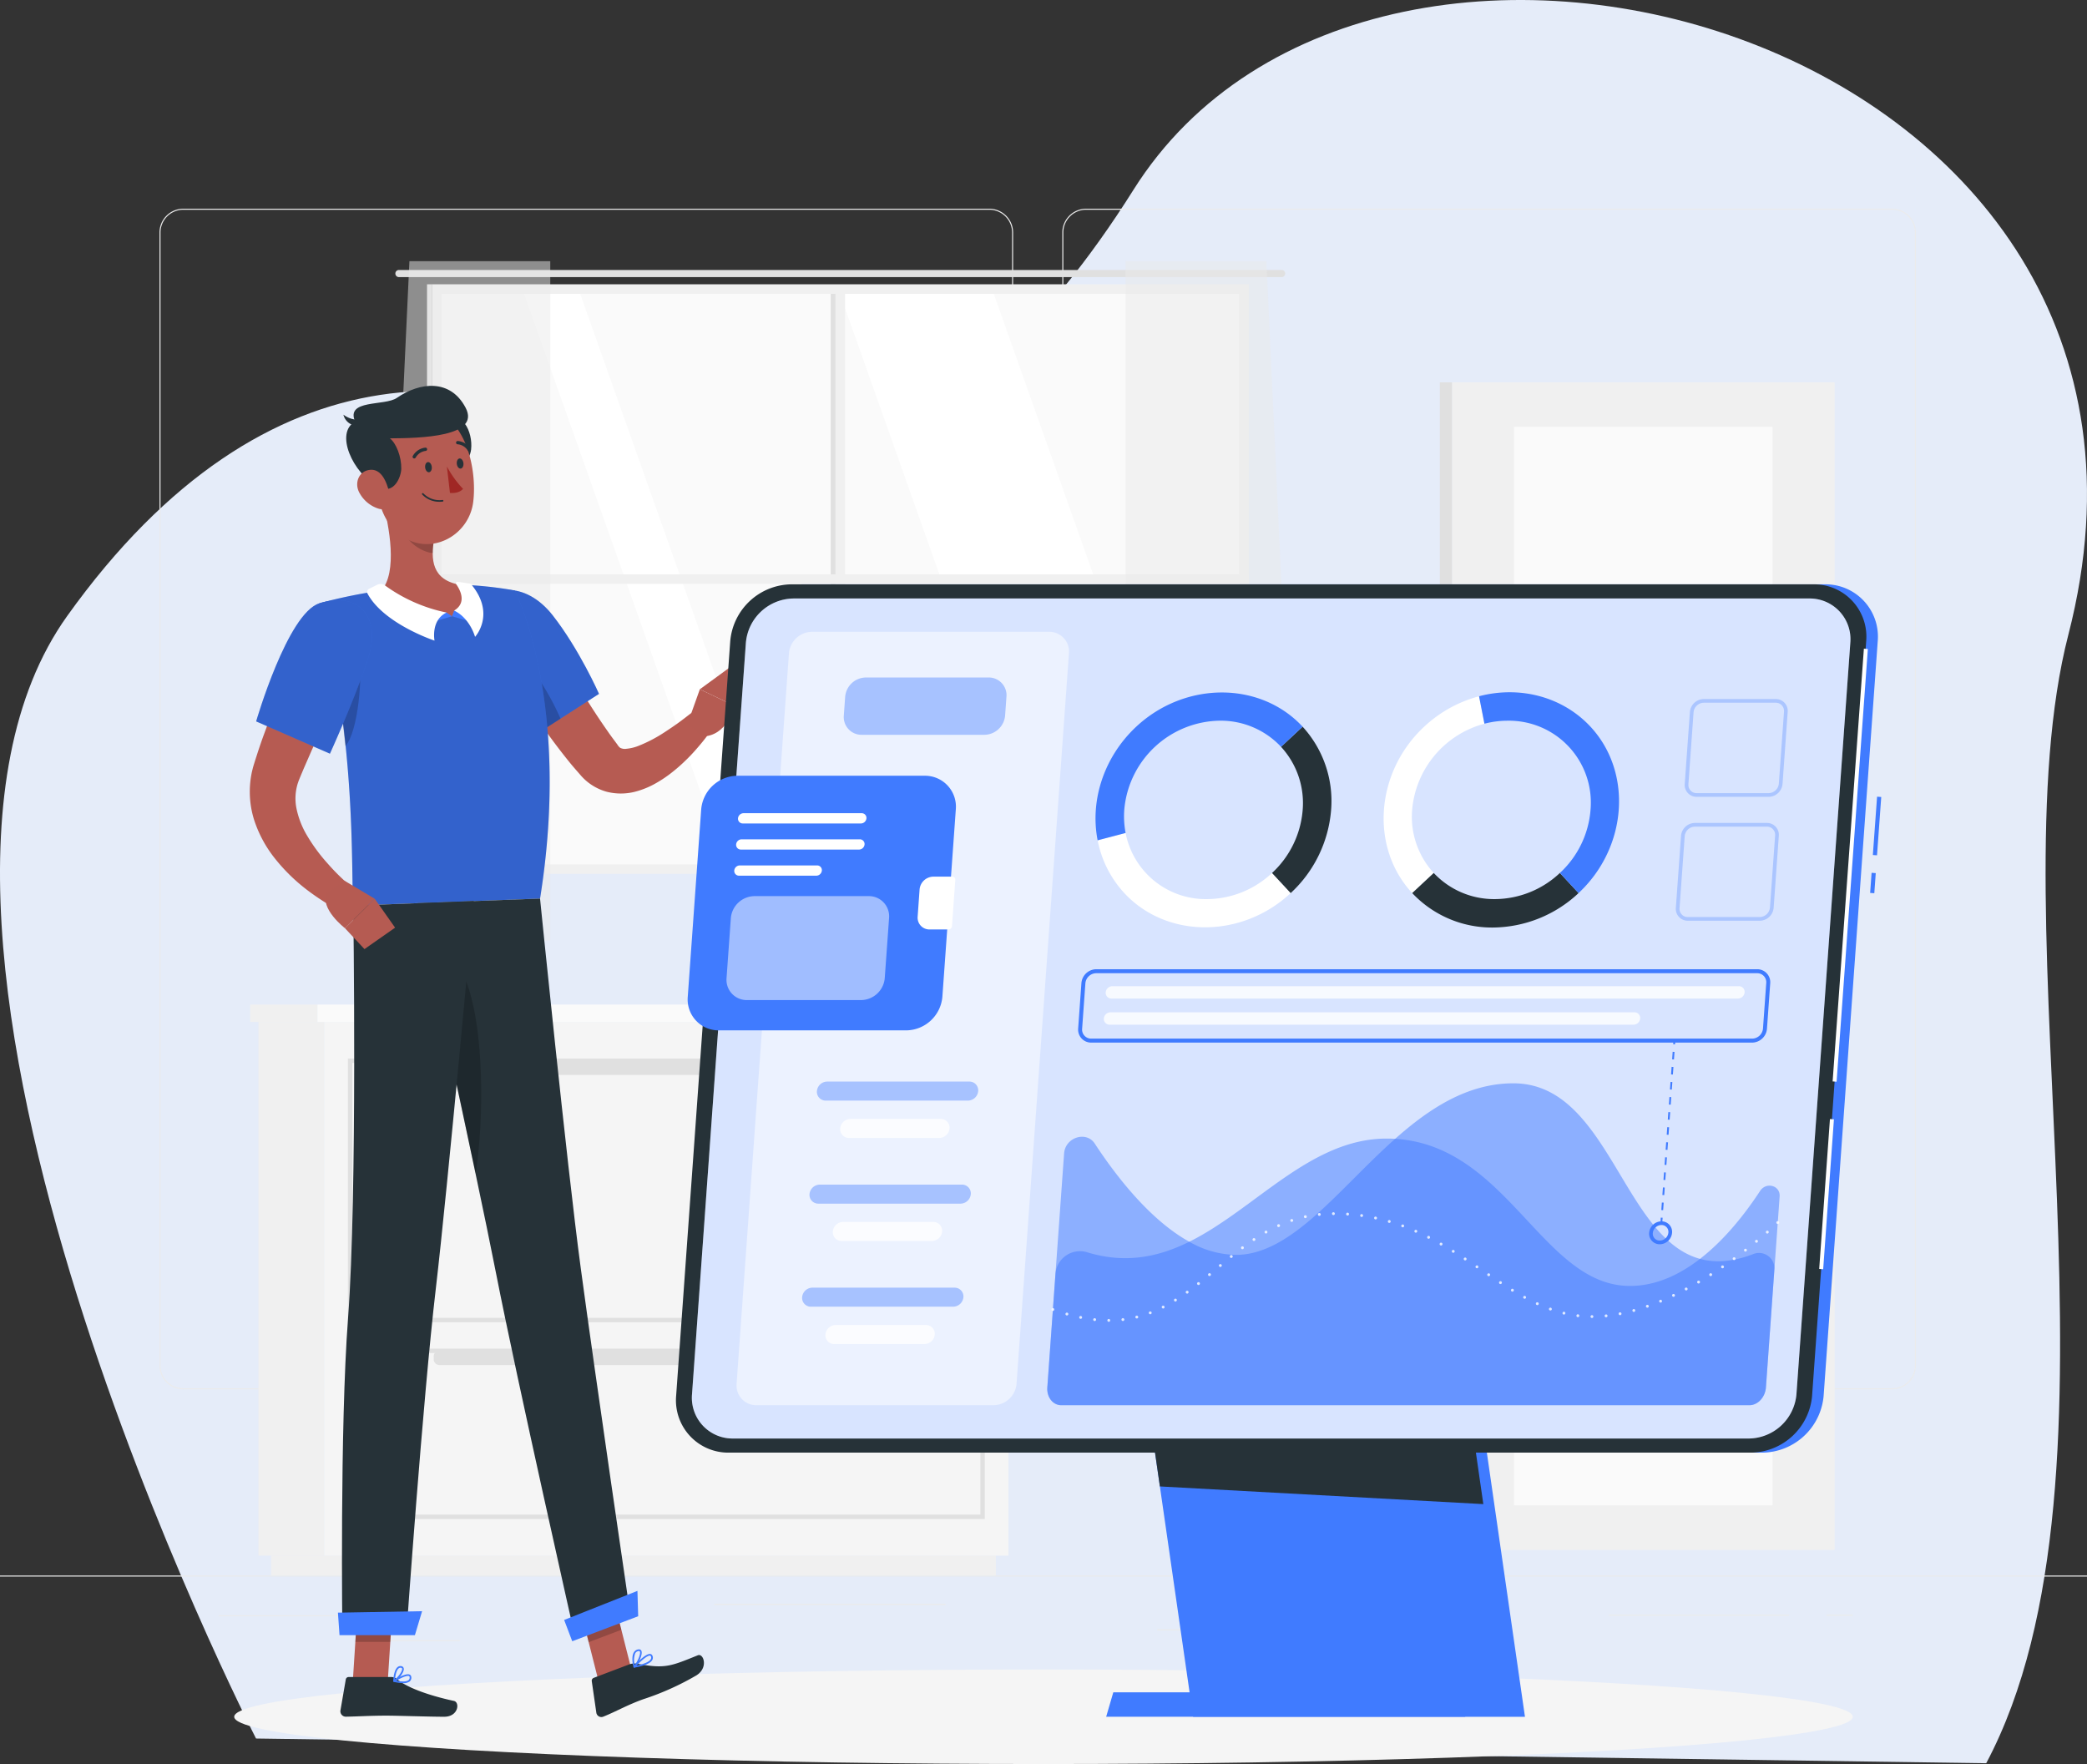 <?xml version="1.0" encoding="utf-8"?>
<svg xmlns="http://www.w3.org/2000/svg" width="540" height="456.417" viewBox="0 0 540 456.417">
  <rect x="0" y="0" width="540" height="456.417" fill="#333333" stroke="none"/>
  <g id="employee-self-service-ess-system" transform="translate(-954 -2291)">
    <path id="Path_19093" data-name="Path 19093" d="M1090.312,1075.274s-107.2-208.826-48.867-290.431c51.755-72.405,112.1-67.456,156.366-38.073,18.855,12.515,73.218,1.542,119.488-72.133,63.1-100.473,281.823-39.536,241.943,115.044-19.3,74.805,18.506,217.213-21.256,291.988Z" transform="translate(-70.065 1665.543)" fill="#e5ecf9"/>
    <g id="Group_17014" data-name="Group 17014" transform="translate(954 2290.047)">
      <g id="Group_16985" data-name="Group 16985" transform="translate(0 54.953)">
        <rect id="Rectangle_4682" data-name="Rectangle 4682" width="540" height="0.27" transform="translate(0 353.641)" fill="#ebebeb"/>
        <rect id="Rectangle_4683" data-name="Rectangle 4683" width="35.772" height="0.27" transform="translate(56.656 363.926)" fill="#ebebeb"/>
        <rect id="Rectangle_4684" data-name="Rectangle 4684" width="59.849" height="0.27" transform="translate(184.831 360.996)" fill="#ebebeb"/>
        <rect id="Rectangle_4685" data-name="Rectangle 4685" width="20.728" height="0.27" transform="translate(98.28 370.341)" fill="#ebebeb"/>
        <rect id="Rectangle_4686" data-name="Rectangle 4686" width="46.649" height="0.27" transform="translate(416.296 363.791)" fill="#ebebeb"/>
        <rect id="Rectangle_4687" data-name="Rectangle 4687" width="6.84" height="0.27" transform="translate(472.561 363.791)" fill="#ebebeb"/>
        <rect id="Rectangle_4688" data-name="Rectangle 4688" width="50.585" height="0.27" transform="translate(299.39 367.581)" fill="#ebebeb"/>
        <path id="Path_18997" data-name="Path 18997" d="M252.919,360.428H44.372a6.172,6.172,0,0,1-6.165-6.165V61.117a6.171,6.171,0,0,1,6.165-6.164H252.919a6.171,6.171,0,0,1,6.164,6.164V354.263A6.172,6.172,0,0,1,252.919,360.428ZM44.372,55.223a5.9,5.9,0,0,0-5.895,5.894V354.263a5.9,5.9,0,0,0,5.895,5.895H252.919a5.9,5.9,0,0,0,5.894-5.895V61.117a5.9,5.9,0,0,0-5.894-5.894Z" transform="translate(3.057 -54.953)" fill="#ebebeb"/>
        <path id="Path_18998" data-name="Path 18998" d="M469.214,360.428H260.669a6.171,6.171,0,0,1-6.164-6.165V61.117a6.17,6.17,0,0,1,6.164-6.164H469.214a6.171,6.171,0,0,1,6.166,6.164V354.263A6.172,6.172,0,0,1,469.214,360.428ZM260.669,55.223a5.9,5.9,0,0,0-5.894,5.894V354.263a5.9,5.9,0,0,0,5.894,5.895H469.214a5.9,5.9,0,0,0,5.9-5.895V61.117a5.9,5.9,0,0,0-5.9-5.894Z" transform="translate(20.36 -54.953)" fill="#ebebeb"/>
      </g>
      <g id="Group_16994" data-name="Group 16994" transform="translate(64.737 68.537)">
        <g id="Group_16989" data-name="Group 16989" transform="translate(33.014)">
          <g id="Group_16987" data-name="Group 16987" transform="translate(4.547 2.265)">
            <rect id="Rectangle_4689" data-name="Rectangle 4689" width="208.502" height="149.679" transform="translate(10.868 5.147)" fill="#fafafa"/>
            <path id="Path_18999" data-name="Path 18999" d="M293.731,224.073,240.7,74.394H200.9l53.033,149.679Z" transform="translate(-86.226 -69.247)" fill="#fff"/>
            <path id="Path_19000" data-name="Path 19000" d="M192.767,224.073,139.734,74.394H125.217L178.25,224.073Z" transform="translate(-92.28 -69.247)" fill="#fff"/>
            <g id="Group_16986" data-name="Group 16986">
              <path id="Path_19001" data-name="Path 19001" d="M95.647,69.628H324.032a.929.929,0,0,1,.927.927h0a.929.929,0,0,1-.927.927H95.647a.929.929,0,0,1-.927-.927h0A.929.929,0,0,1,95.647,69.628Z" transform="translate(-94.72 -69.628)" fill="#e0e0e0"/>
              <rect id="Rectangle_4690" data-name="Rectangle 4690" width="2.471" height="150.323" transform="translate(113.884 4.825)" fill="#f0f0f0"/>
              <rect id="Rectangle_4691" data-name="Rectangle 4691" width="1.235" height="150.323" transform="translate(112.649 4.825)" fill="#e0e0e0"/>
              <rect id="Rectangle_4692" data-name="Rectangle 4692" width="2.471" height="211.384" transform="translate(9.427 81.222) rotate(-90)" fill="#f0f0f0"/>
              <path id="Path_19002" data-name="Path 19002" d="M103.449,223.15h0V73.059H314.833V223.15h0v2.471H103.449Zm208.913,0V75.53H105.919V223.15Z" transform="translate(-94.022 -69.354)" fill="#f0f0f0"/>
              <rect id="Rectangle_4693" data-name="Rectangle 4693" width="1.235" height="152.562" transform="translate(8.192 3.706)" fill="#e0e0e0"/>
            </g>
          </g>
          <g id="Group_16988" data-name="Group 16988">
            <path id="Path_19003" data-name="Path 19003" d="M135.136,67.531V243.309H90.51L98.694,67.531Z" transform="translate(-90.51 -67.531)" fill="#ebebeb" opacity="0.5"/>
            <path id="Path_19004" data-name="Path 19004" d="M269.651,67.531V243.309h44.626L306.092,67.531Z" transform="translate(-76.178 -67.531)" fill="#ebebeb" opacity="0.5"/>
          </g>
        </g>
        <g id="Group_16992" data-name="Group 16992" transform="translate(0 192.334)">
          <g id="Group_16991" data-name="Group 16991">
            <g id="Group_16990" data-name="Group 16990">
              <rect id="Rectangle_4694" data-name="Rectangle 4694" width="17.02" height="138.056" transform="translate(2.142 4.505)" fill="#f0f0f0"/>
              <rect id="Rectangle_4695" data-name="Rectangle 4695" width="187.517" height="5.162" transform="translate(5.409 142.561)" fill="#f0f0f0"/>
              <rect id="Rectangle_4696" data-name="Rectangle 4696" width="177.033" height="138.056" transform="translate(196.194 142.561) rotate(180)" fill="#f5f5f5"/>
              <rect id="Rectangle_4697" data-name="Rectangle 4697" width="17.396" height="4.505" fill="#f0f0f0"/>
              <rect id="Rectangle_4698" data-name="Rectangle 4698" width="180.94" height="4.505" transform="translate(198.335 4.505) rotate(180)" fill="#fafafa"/>
              <path id="Path_19005" data-name="Path 19005" d="M248.142,326.781H83.35V258.545H248.142ZM84.493,325.637H247V259.689H84.493Z" transform="translate(-58.069 -244.584)" fill="#e0e0e0"/>
              <path id="Path_19006" data-name="Path 19006" d="M248.142,372.127H83.35V328.052H248.142ZM84.493,370.984H247v-41.79H84.493Z" transform="translate(-58.069 -239.023)" fill="#e0e0e0"/>
              <rect id="Rectangle_4699" data-name="Rectangle 4699" width="120.388" height="3.664" rx="1.398" transform="translate(47.484 14.532)" fill="#e0e0e0"/>
              <rect id="Rectangle_4700" data-name="Rectangle 4700" width="120.388" height="3.664" rx="1.398" transform="translate(47.484 89.6)" fill="#e0e0e0"/>
            </g>
          </g>
        </g>
        <g id="Group_16993" data-name="Group 16993" transform="translate(307.809 31.339)">
          <rect id="Rectangle_4701" data-name="Rectangle 4701" width="99.012" height="302.094" transform="translate(102.154 302.094) rotate(180)" fill="#f0f0f0"/>
          <rect id="Rectangle_4702" data-name="Rectangle 4702" width="3.142" height="302.094" transform="translate(0 0)" fill="#e0e0e0"/>
          <rect id="Rectangle_4703" data-name="Rectangle 4703" width="66.884" height="279.047" transform="translate(86.09 290.57) rotate(180)" fill="#fafafa"/>
        </g>
      </g>
      <ellipse id="_Path_" data-name="&lt;Path&gt;" cx="209.4" cy="12.229" rx="209.4" ry="12.229" transform="translate(60.6 432.912)" fill="#f5f5f5"/>
      <g id="Group_17001" data-name="Group 17001" transform="translate(64.633 100.787)">
        <path id="Path_19007" data-name="Path 19007" d="M143.739,409.284l8.456-3.207-5.177-20.436-8.456,3.207Z" transform="translate(-53.548 -74.332)" fill="#b55b52"/>
        <path id="Path_19008" data-name="Path 19008" d="M84.527,409.236h9.044l1.355-20.943H85.882Z" transform="translate(-57.87 -74.12)" fill="#b55b52"/>
        <path id="Path_19009" data-name="Path 19009" d="M94.715,406.715H83.688a.742.742,0,0,0-.739.618l-1.388,8.038a1.407,1.407,0,0,0,1.4,1.609c3.545-.062,6.124-.269,10.592-.269,2.749,0,11.053.285,14.849.285,3.712,0,4.105-3.753,2.534-4.093-7.044-1.525-12.4-3.627-14.73-5.632A2.3,2.3,0,0,0,94.715,406.715Z" transform="translate(-58.109 -72.647)" fill="#263238"/>
        <path id="Path_19010" data-name="Path 19010" d="M151.509,403.855l-9.235,3.5a.79.79,0,0,0-.5.851l1.18,8.15a1.317,1.317,0,0,0,1.787,1.043c3.309-1.321,6.118-2.995,10.333-4.508a70.323,70.323,0,0,0,13.808-6.2c3.131-1.995,1.812-5.77.336-5.178-6.721,2.7-8.369,3.585-15.422,2.228A4.192,4.192,0,0,0,151.509,403.855Z" transform="translate(-53.292 -73.068)" fill="#263238"/>
        <path id="Path_19011" data-name="Path 19011" d="M129.592,152.492c2.846,5.03,5.845,10.212,8.866,15.228,3.021,5.038,6.126,10.017,9.417,14.686.8,1.183,1.683,2.312,2.478,3.407a2.989,2.989,0,0,0,.7.814,2.613,2.613,0,0,0,1.641.257,11.348,11.348,0,0,0,3.021-.718,37.334,37.334,0,0,0,6.975-3.653c1.164-.766,2.347-1.555,3.5-2.393,1.14-.828,2.323-1.756,3.377-2.568l5.072,4.515a47.8,47.8,0,0,1-2.968,3.858c-1.031,1.228-2.1,2.436-3.271,3.576a42.493,42.493,0,0,1-3.713,3.317,31.575,31.575,0,0,1-4.353,2.961,21.84,21.84,0,0,1-5.49,2.235,14.751,14.751,0,0,1-7.3-.022,13.714,13.714,0,0,1-6.656-4.2c-1.084-1.257-2.144-2.43-3.132-3.671a170.71,170.71,0,0,1-10.906-15.173c-3.339-5.211-6.425-10.427-9.345-15.971Z" transform="translate(-55.232 -92.984)" fill="#b65b52"/>
        <g id="Group_16995" data-name="Group 16995" transform="translate(58.082 52.833)">
          <path id="Path_19012" data-name="Path 19012" d="M113.862,153.4c-2.439,8.3,14.728,30.912,14.728,30.912L145.9,173.176s-5.088-11.54-11.994-20.339C126.813,143.8,116.538,144.3,113.862,153.4Z" transform="translate(-113.624 -146.312)" fill="#407bff"/>
          <path id="Path_19013" data-name="Path 19013" d="M113.862,153.4c-2.439,8.3,14.728,30.912,14.728,30.912L145.9,173.176s-5.088-11.54-11.994-20.339C126.813,143.8,116.538,144.3,113.862,153.4Z" transform="translate(-113.624 -146.312)" opacity="0.2"/>
        </g>
        <path id="Path_19014" data-name="Path 19014" d="M124.121,161.907c3.561,1.522,8.8,10.1,11.527,16.451l-7.346,4.721a138.332,138.332,0,0,1-11.042-17.306C119.581,163.225,122.24,161.108,124.121,161.907Z" transform="translate(-55.252 -92.245)" opacity="0.2"/>
        <path id="Path_19015" data-name="Path 19015" d="M164.73,178.964l3.172-8.881,9,4.3s-1.868,7.921-8.455,7.908Z" transform="translate(-51.454 -91.577)" fill="#b55b52"/>
        <path id="Path_19016" data-name="Path 19016" d="M175.677,164.667l3.808,4.21-2.817,5.936-9-4.3Z" transform="translate(-51.219 -92.01)" fill="#b55b52"/>
        <path id="Path_19017" data-name="Path 19017" d="M147.018,385.647l2.67,10.533-8.46,3.209-2.67-10.533Z" transform="translate(-53.548 -74.332)" opacity="0.2"/>
        <path id="Path_19018" data-name="Path 19018" d="M85.831,388.3h9.048l-.7,10.8H85.128Z" transform="translate(-57.822 -74.12)" opacity="0.2"/>
        <g id="Group_16996" data-name="Group 16996" transform="translate(18.006 51.477)">
          <path id="Path_19019" data-name="Path 19019" d="M76.517,149.834c9.742,34.354,8.146,70.8,8.756,78.21,7.088-.254,33.786-1.26,48.34-1.811,8.211-51.208-6.535-79.71-6.535-79.71s-3.1-.6-7.319-1.035c-1.324-.136-2.751-.255-4.236-.333-.821-.05-1.655-.076-2.5-.093a179.117,179.117,0,0,0-20.509,1.528c-1.286.16-2.6.353-3.86.559-1.175.2-2.327.414-3.413.632C80.316,148.763,76.517,149.834,76.517,149.834Z" transform="translate(-76.517 -145.056)" fill="#407bff"/>
          <path id="Path_19020" data-name="Path 19020" d="M76.517,149.834c9.742,34.354,8.146,70.8,8.756,78.21,7.088-.254,33.786-1.26,48.34-1.811,8.211-51.208-6.535-79.71-6.535-79.71s-3.1-.6-7.319-1.035c-1.324-.136-2.751-.255-4.236-.333-.821-.05-1.655-.076-2.5-.093a179.117,179.117,0,0,0-20.509,1.528c-1.286.16-2.6.353-3.86.559-1.175.2-2.327.414-3.413.632C80.316,148.763,76.517,149.834,76.517,149.834Z" transform="translate(-76.517 -145.056)" opacity="0.2"/>
        </g>
        <path id="Path_19021" data-name="Path 19021" d="M86.456,163.126c.868,3.323-.123,18.488-3.594,22.23-.473-4.857-1.1-9.926-1.938-15.109Z" transform="translate(-58.159 -92.134)" opacity="0.2"/>
        <path id="Path_19022" data-name="Path 19022" d="M91.644,124.956c1.784,6.5,3.975,18.494-.313,23.241,3.851,3.3,8.845,7.068,16.7,6.76s6.085-5.6,3.8-8.285c-7.489-1.21-7.7-6.683-6.805-11.9Z" transform="translate(-57.326 -95.187)" fill="#b55b52"/>
        <g id="Group_16997" data-name="Group 16997" transform="translate(30.359 50.689)">
          <path id="Path_19023" data-name="Path 19023" d="M107.26,151.7l1.426.965-5.206,1.516,1.341-2.41Z" transform="translate(-86.714 -143.737)" fill="#407bff"/>
          <path id="Path_19024" data-name="Path 19024" d="M108.839,151.229,108.3,152.7l5.227,1.516-.353-2.8Z" transform="translate(-86.328 -143.774)" fill="#407bff"/>
          <path id="Path_19025" data-name="Path 19025" d="M88.476,146.105l2.057-1.032a1.977,1.977,0,0,1,2.067.175,41.056,41.056,0,0,0,15.9,7c-4.131,1.972-3.108,7.262-3.108,7.262s-13.123-4.328-17.336-12.163A.918.918,0,0,1,88.476,146.105Z" transform="translate(-87.956 -144.284)" fill="#fff"/>
          <path id="Path_19026" data-name="Path 19026" d="M112.733,144.786l-3.016-.455a.4.4,0,0,0-.386.628c1.055,1.494,2.8,4.8-.532,6.822,4.132,1.972,5.416,6.8,5.416,6.8s5.378-5.8-.892-13.459A.956.956,0,0,0,112.733,144.786Z" transform="translate(-86.288 -144.327)" fill="#fff"/>
        </g>
        <path id="Path_19027" data-name="Path 19027" d="M96.684,128.663l7.924,5.8a21.115,21.115,0,0,0-.362,3.687c-2.84-.2-6.931-3-7.449-5.916A9.916,9.916,0,0,1,96.684,128.663Z" transform="translate(-56.907 -94.891)" opacity="0.2"/>
        <path id="Path_19028" data-name="Path 19028" d="M113.441,113.227c-.362,3.137-3.374,5.844-5.323,6.52l-2.428-13.672C111.145,102.23,113.95,108.816,113.441,113.227Z" transform="translate(-56.177 -96.79)" fill="#263238"/>
        <path id="Path_19029" data-name="Path 19029" d="M89.106,117.178c1.572,8.837,2.043,14.089,7.064,18.139,7.554,6.092,18.069.751,19.169-8.378.99-8.217-1.747-21.287-10.867-23.825A12.241,12.241,0,0,0,89.106,117.178Z" transform="translate(-57.52 -96.973)" fill="#b55b52"/>
        <path id="Path_19030" data-name="Path 19030" d="M91.262,123.556c4.092,2.175,5.9-2.714,5.93-4.695.056-3.157-1.311-6.619-2.941-7.886,7.9-.048,23.534-.391,19.591-7.919S102,96.391,96.05,100.506c-3.146,2.175-13.32.282-10.8,6.151C79.948,109.473,84.549,119.989,91.262,123.556Z" transform="translate(-57.997 -97.392)" fill="#263238"/>
        <path id="Path_19031" data-name="Path 19031" d="M86.174,105.618a6.457,6.457,0,0,1-3.9-1.327,3.7,3.7,0,0,0,3.452,2.861Z" transform="translate(-58.051 -96.84)" fill="#263238"/>
        <path id="Path_19032" data-name="Path 19032" d="M86.049,123.258a8.538,8.538,0,0,0,4.93,4.261c2.847.92,3.5-1.69,2.809-4.439-.622-2.474-1.963-5.843-4.869-5.566C86.057,117.785,84.828,120.774,86.049,123.258Z" transform="translate(-57.786 -95.784)" fill="#b55b52"/>
        <path id="Path_19033" data-name="Path 19033" d="M142.268,315.832c-3.676-27.356-10.531-95.608-10.531-95.608l-31.778,1.191s14.988,68.207,20.413,95.862,20.511,94.406,20.511,94.406l14.321-5.424S146.093,344.276,142.268,315.832Z" transform="translate(-56.636 -87.566)" fill="#263238"/>
        <path id="Path_19034" data-name="Path 19034" d="M111.468,238.354a16.728,16.728,0,0,0-7.064,3.616c3,13.792,6.918,31.943,10.287,47.942C116.989,276.054,117.057,249.9,111.468,238.354Z" transform="translate(-56.28 -86.115)" opacity="0.2"/>
        <path id="Path_19035" data-name="Path 19035" d="M116.033,220.819s-6.742,74.042-9.831,100.359C102.821,350,98.6,410.4,98.6,410.4H82.033s-.687-53.422,1.467-81.634c2.453-32.135,1.344-106.775,1.344-106.775Z" transform="translate(-58.078 -87.518)" fill="#263238"/>
        <path id="Path_19036" data-name="Path 19036" d="M100.876,397.149H81.371l-.41-5.827,21.777-.379Z" transform="translate(-58.156 -73.908)" fill="#407bff"/>
        <path id="Path_19037" data-name="Path 19037" d="M154.313,392.642l-17.063,6.472-2.091-5.513,18.963-7.524Z" transform="translate(-53.82 -74.298)" fill="#407bff"/>
        <path id="Path_19038" data-name="Path 19038" d="M101.857,117.069c.083.725.535,1.268,1.009,1.214s.789-.687.706-1.412-.535-1.268-1.009-1.213S101.773,116.344,101.857,117.069Z" transform="translate(-56.485 -95.931)" fill="#263238"/>
        <path id="Path_19039" data-name="Path 19039" d="M109.441,116.195c.083.725.535,1.268,1.009,1.214s.791-.687.706-1.412-.535-1.268-1.009-1.213S109.358,115.47,109.441,116.195Z" transform="translate(-55.878 -96.001)" fill="#263238"/>
        <path id="Path_19040" data-name="Path 19040" d="M107.067,116.7a26.109,26.109,0,0,0,4.176,5.8c-1.145,1.345-3.387,1.049-3.387,1.049Z" transform="translate(-56.067 -95.848)" fill="#a02724"/>
        <path id="Path_19041" data-name="Path 19041" d="M105.5,125.33a6.012,6.012,0,0,1-4.368-1.9.215.215,0,0,1,.33-.274,5.788,5.788,0,0,0,4.939,1.705.214.214,0,1,1,.049.426A6.881,6.881,0,0,1,105.5,125.33Z" transform="translate(-56.546 -95.338)" fill="#263238"/>
        <path id="Path_19042" data-name="Path 19042" d="M99.266,114.992a.425.425,0,0,1-.21-.059.429.429,0,0,1-.151-.586,4.249,4.249,0,0,1,3.263-2.156.428.428,0,0,1,.04.855h0a3.4,3.4,0,0,0-2.564,1.736A.429.429,0,0,1,99.266,114.992Z" transform="translate(-56.725 -96.209)" fill="#263238"/>
        <path id="Path_19043" data-name="Path 19043" d="M112.659,113.305a.427.427,0,0,1-.353-.2,3.4,3.4,0,0,0-2.622-1.648.428.428,0,0,1,.011-.856,4.258,4.258,0,0,1,3.334,2.043.428.428,0,0,1-.369.659Z" transform="translate(-55.892 -96.335)" fill="#263238"/>
        <g id="Group_16998" data-name="Group 16998" transform="translate(37.117 326.912)">
          <path id="Path_19044" data-name="Path 19044" d="M96.77,408.348a10.893,10.893,0,0,1-2.382-.324.231.231,0,0,1-.171-.174.2.2,0,0,1,.087-.216c.32-.206,3.148-2,4.173-1.485a.726.726,0,0,1,.4.606,1.234,1.234,0,0,1-.387,1.132A2.637,2.637,0,0,1,96.77,408.348Zm-1.777-.625c1.551.308,2.729.252,3.2-.163a.837.837,0,0,0,.252-.778.276.276,0,0,0-.148-.252C97.768,406.263,96.145,407.037,94.994,407.722Z" transform="translate(-94.213 -399.611)" fill="#407bff"/>
          <path id="Path_19045" data-name="Path 19045" d="M94.438,408.186a.227.227,0,0,1-.225-.231c0-.11.09-2.719,1.1-3.578a1.125,1.125,0,0,1,.9-.275h0a.744.744,0,0,1,.71.562c.241,1.008-1.47,2.989-2.38,3.5A.209.209,0,0,1,94.438,408.186Zm1.644-3.665a.723.723,0,0,0-.483.188c-.646.55-.86,2.071-.928,2.833.9-.706,1.974-2.2,1.832-2.8-.013-.054-.044-.181-.324-.216h0A.736.736,0,0,0,96.081,404.521Z" transform="translate(-94.213 -399.769)" fill="#407bff"/>
          <path id="Path_19046" data-name="Path 19046" d="M151.983,404.729a.215.215,0,0,1-.165-.358c.309-.343,3.054-3.357,4.3-3.173a.68.68,0,0,1,.534.407h0a1.2,1.2,0,0,1-.006,1.117c-.616,1.173-3.165,1.759-4.631,2Zm3.986-3.112c-.721.021-2.3,1.422-3.4,2.57,1.985-.4,3.346-1.007,3.691-1.665a.781.781,0,0,0,0-.735.255.255,0,0,0-.208-.165A.427.427,0,0,0,155.97,401.618Z" transform="translate(-89.609 -400.001)" fill="#407bff"/>
          <path id="Path_19047" data-name="Path 19047" d="M152,404.817a.194.194,0,0,1-.06-.007.215.215,0,0,1-.152-.151c-.027-.1-.663-2.464.078-3.755a1.568,1.568,0,0,1,.981-.765h0c.571-.152.837.066.958.276.517.9-.811,3.494-1.658,4.338A.216.216,0,0,1,152,404.817Zm1.176-4.3a.944.944,0,0,0-.22.036h0a1.137,1.137,0,0,0-.719.565,5.022,5.022,0,0,0-.127,3.03c.8-1.021,1.634-2.98,1.323-3.518C153.417,400.6,153.368,400.512,153.18,400.518Zm-.275-.171h0Z" transform="translate(-89.629 -400.089)" fill="#407bff"/>
        </g>
        <g id="Group_17000" data-name="Group 17000" transform="translate(0 55.463)">
          <path id="Path_19048" data-name="Path 19048" d="M87.794,161.781c-2.713,5.589-5.478,11.358-8.158,17.037-1.329,2.857-2.664,5.706-3.923,8.568l-1.875,4.289-.9,2.145-.224.537-.157.4c-.111.255-.183.514-.278.771a13.093,13.093,0,0,0-.354,6.57,22.577,22.577,0,0,0,2.848,7.184,44.6,44.6,0,0,0,5.142,6.961c.982,1.121,2.011,2.222,3.093,3.276.54.527,1.091,1.045,1.65,1.549.537.5,1.148,1.042,1.625,1.457l-3.6,5.755a44.406,44.406,0,0,1-4.528-2.649c-1.435-.945-2.843-1.944-4.206-3.023a46.545,46.545,0,0,1-7.546-7.512,31.613,31.613,0,0,1-5.456-10.111,24.3,24.3,0,0,1-.523-12.5c.13-.514.245-1.037.405-1.54l.416-1.339.767-2.38c.531-1.57,1.057-3.148,1.642-4.689,1.134-3.1,2.321-6.169,3.6-9.189,2.524-6.075,5.255-11.933,8.343-17.817Z" transform="translate(-59.845 -148.205)" fill="#b65b52"/>
          <g id="Group_16999" data-name="Group 16999" transform="translate(1.642)">
            <path id="Path_19049" data-name="Path 19049" d="M77.731,149.54C69.479,152.124,61.365,180.1,61.365,180.1l19.092,8.356s6.175-13.521,9.726-24.116C94.052,152.8,87.727,146.41,77.731,149.54Z" transform="translate(-61.365 -148.747)" fill="#407bff"/>
            <path id="Path_19050" data-name="Path 19050" d="M77.731,149.54C69.479,152.124,61.365,180.1,61.365,180.1l19.092,8.356s6.175-13.521,9.726-24.116C94.052,152.8,87.727,146.41,77.731,149.54Z" transform="translate(-61.365 -148.747)" opacity="0.2"/>
          </g>
          <path id="Path_19051" data-name="Path 19051" d="M82.821,215.915l7.9,4.694-7.68,7.645s-6.67-5.13-4.681-9.15Z" transform="translate(-58.394 -143.374)" fill="#b55b52"/>
          <path id="Path_19052" data-name="Path 19052" d="M95.615,227.746l-7.92,5.548-5.032-5.387,7.68-7.646Z" transform="translate(-58.02 -143.026)" fill="#b55b52"/>
        </g>
      </g>
      <g id="Group_17013" data-name="Group 17013" transform="translate(174.91 152.147)">
        <g id="Group_17002" data-name="Group 17002">
          <rect id="Rectangle_4704" data-name="Rectangle 4704" width="5.219" height="1.081" transform="matrix(0.072, -0.997, 0.997, 0.072, 308.98, 79.836)" fill="#407bff"/>
          <rect id="Rectangle_4705" data-name="Rectangle 4705" width="15.131" height="1.081" transform="translate(309.68 70.027) rotate(-85.856)" fill="#407bff"/>
          <path id="Path_19053" data-name="Path 19053" d="M442.932,369.6H178.4a13.535,13.535,0,0,1-13.644-14.7l14-195.261a16.093,16.093,0,0,1,15.75-14.7H459.035a13.535,13.535,0,0,1,13.643,14.7l-14,195.261A16.093,16.093,0,0,1,442.932,369.6Z" transform="translate(-161.733 -144.947)" fill="#407bff"/>
          <path id="Path_19054" data-name="Path 19054" d="M372.842,424.1H286.978L271.673,318h85.864Z" transform="translate(-153.176 -131.103)" fill="#407bff"/>
          <path id="Path_19055" data-name="Path 19055" d="M359.741,410.384H266.857l-1.844,6.322H357.9Z" transform="translate(-153.709 -123.712)" fill="#407bff"/>
          <path id="Path_19056" data-name="Path 19056" d="M362.07,369.073,278.381,364.5,271.673,318H354.7Z" transform="translate(-153.176 -131.103)" fill="#263238"/>
          <path id="Path_19057" data-name="Path 19057" d="M440.167,369.6H175.635a13.535,13.535,0,0,1-13.644-14.7l14-195.261a16.093,16.093,0,0,1,15.75-14.7H456.27a13.535,13.535,0,0,1,13.643,14.7l-14,195.261A16.093,16.093,0,0,1,440.167,369.6Z" transform="translate(-161.954 -144.947)" fill="#263238"/>
          <rect id="Rectangle_4706" data-name="Rectangle 4706" width="112.303" height="1.032" transform="matrix(0.072, -0.997, 0.997, 0.072, 299.272, 128.607)" fill="#fff"/>
          <rect id="Rectangle_4707" data-name="Rectangle 4707" width="38.886" height="1.032" transform="translate(295.799 177.125) rotate(-85.901)" fill="#fff"/>
        </g>
        <g id="Group_17012" data-name="Group 17012" transform="translate(3.021 3.655)">
          <g id="Group_17003" data-name="Group 17003" transform="translate(1.094)">
            <path id="Path_19058" data-name="Path 19058" d="M439.3,365.676H176.414a10.534,10.534,0,0,1-10.62-11.438l13.94-194.467a12.525,12.525,0,0,1,12.259-11.439H454.882A10.535,10.535,0,0,1,465.5,159.77l-13.94,194.467A12.525,12.525,0,0,1,439.3,365.676Z" transform="translate(-165.765 -148.331)" fill="#fff"/>
            <path id="Path_19059" data-name="Path 19059" d="M439.3,365.676H176.414a10.534,10.534,0,0,1-10.62-11.438l13.94-194.467a12.525,12.525,0,0,1,12.259-11.439H454.882A10.535,10.535,0,0,1,465.5,159.77l-13.94,194.467A12.525,12.525,0,0,1,439.3,365.676Z" transform="translate(-165.765 -148.331)" fill="#407bff" opacity="0.2"/>
            <path id="Path_19060" data-name="Path 19060" d="M242.992,356.419H181.6a5.09,5.09,0,0,1-5.13-5.527l13.551-189.053a6.052,6.052,0,0,1,5.923-5.526h61.4a5.089,5.089,0,0,1,5.13,5.526L248.915,350.891A6.053,6.053,0,0,1,242.992,356.419Z" transform="translate(-164.91 -147.693)" fill="#fff" opacity="0.5"/>
          </g>
          <path id="Path_19061" data-name="Path 19061" d="M238.559,182.087H206.783a4.585,4.585,0,0,1-4.621-4.978l.35-4.873a5.45,5.45,0,0,1,5.335-4.978h31.775a4.584,4.584,0,0,1,4.621,4.978l-.349,4.873A5.451,5.451,0,0,1,238.559,182.087Z" transform="translate(-161.759 -146.817)" fill="#407bff" opacity="0.4"/>
          <g id="Group_17004" data-name="Group 17004" transform="translate(0 45.862)">
            <path id="Path_19062" data-name="Path 19062" d="M221.347,256.678H172.836a8,8,0,0,1-8.062-8.685l3.477-48.511a9.511,9.511,0,0,1,9.309-8.685h48.51a8,8,0,0,1,8.063,8.685l-3.478,48.511A9.51,9.51,0,0,1,221.347,256.678Z" transform="translate(-164.751 -190.796)" fill="#407bff"/>
            <path id="Path_19063" data-name="Path 19063" d="M223.9,214.971a3.626,3.626,0,0,0-3.548,3.31l-.5,7.044a3.048,3.048,0,0,0,3.073,3.31h4.925a.9.9,0,0,0,.88-.821l.862-12.023a.755.755,0,0,0-.762-.821Z" transform="translate(-160.345 -188.862)" fill="#fff"/>
            <path id="Path_19064" data-name="Path 19064" d="M208.621,202.425H178.043a1.223,1.223,0,0,1-1.232-1.327h0a1.454,1.454,0,0,1,1.422-1.327h30.578a1.223,1.223,0,0,1,1.232,1.327h0A1.454,1.454,0,0,1,208.621,202.425Z" transform="translate(-163.787 -190.078)" fill="#fff"/>
            <path id="Path_19065" data-name="Path 19065" d="M208.172,208.68H177.593a1.222,1.222,0,0,1-1.231-1.327h0a1.453,1.453,0,0,1,1.422-1.327h30.577a1.222,1.222,0,0,1,1.232,1.327h0A1.453,1.453,0,0,1,208.172,208.68Z" transform="translate(-163.823 -189.578)" fill="#fff"/>
            <path id="Path_19066" data-name="Path 19066" d="M197.158,214.935H177.146a1.223,1.223,0,0,1-1.232-1.327h0a1.454,1.454,0,0,1,1.422-1.327h20.012a1.223,1.223,0,0,1,1.232,1.327h0A1.454,1.454,0,0,1,197.158,214.935Z" transform="translate(-163.859 -189.077)" fill="#fff"/>
            <path id="Path_19067" data-name="Path 19067" d="M208.92,246.532H179.337a5.229,5.229,0,0,1-5.27-5.678l1.113-15.542a6.217,6.217,0,0,1,6.085-5.676h29.583a5.228,5.228,0,0,1,5.27,5.676L215,240.855A6.216,6.216,0,0,1,208.92,246.532Z" transform="translate(-164.007 -188.489)" fill="#fff" opacity="0.5"/>
          </g>
          <g id="Group_17005" data-name="Group 17005" transform="translate(29.61 124.991)">
            <path id="Path_19068" data-name="Path 19068" d="M234.807,268.986H198a2.267,2.267,0,0,1-2.285-2.461h0a2.7,2.7,0,0,1,2.638-2.461H235.16a2.268,2.268,0,0,1,2.285,2.461h0A2.7,2.7,0,0,1,234.807,268.986Z" transform="translate(-191.885 -264.063)" fill="#407bff" opacity="0.4"/>
            <path id="Path_19069" data-name="Path 19069" d="M226.942,277.932H203.585a2.268,2.268,0,0,1-2.285-2.461h0a2.7,2.7,0,0,1,2.638-2.462H227.3a2.268,2.268,0,0,1,2.285,2.462h0A2.7,2.7,0,0,1,226.942,277.932Z" transform="translate(-191.438 -263.347)" fill="#fff" opacity="0.8"/>
            <path id="Path_19070" data-name="Path 19070" d="M233.037,293.673H196.229a2.268,2.268,0,0,1-2.285-2.461h0a2.7,2.7,0,0,1,2.638-2.461H233.39a2.266,2.266,0,0,1,2.285,2.461h0A2.7,2.7,0,0,1,233.037,293.673Z" transform="translate(-192.027 -262.088)" fill="#407bff" opacity="0.4"/>
            <path id="Path_19071" data-name="Path 19071" d="M225.173,302.619H201.816a2.266,2.266,0,0,1-2.285-2.461h0a2.7,2.7,0,0,1,2.637-2.461h23.357a2.266,2.266,0,0,1,2.285,2.461h0A2.7,2.7,0,0,1,225.173,302.619Z" transform="translate(-191.58 -261.372)" fill="#fff" opacity="0.8"/>
            <path id="Path_19072" data-name="Path 19072" d="M231.268,318.36H194.46a2.266,2.266,0,0,1-2.285-2.461h0a2.7,2.7,0,0,1,2.638-2.461h36.809a2.268,2.268,0,0,1,2.285,2.461h0A2.7,2.7,0,0,1,231.268,318.36Z" transform="translate(-192.168 -260.113)" fill="#407bff" opacity="0.4"/>
            <path id="Path_19073" data-name="Path 19073" d="M223.4,327.307H200.046a2.267,2.267,0,0,1-2.285-2.462h0a2.7,2.7,0,0,1,2.638-2.461h23.357a2.268,2.268,0,0,1,2.285,2.461h0A2.7,2.7,0,0,1,223.4,327.307Z" transform="translate(-191.721 -259.397)" fill="#fff" opacity="0.8"/>
          </g>
          <g id="Group_17007" data-name="Group 17007" transform="translate(93.046 125.44)">
            <path id="Path_19074" data-name="Path 19074" d="M435.344,291.27c1.6-2.434,5.254-1.405,5.052,1.414l-3.542,49.41c-.182,2.546-2.1,4.614-4.286,4.614H254.545c-2.183,0-3.808-2.068-3.626-4.614l2.1-29.357a6.369,6.369,0,0,1,8.017-5.656c10.033,3.128,18.631,1.291,26.621-2.67,17.09-8.484,31.388-26.692,51.035-26.692.753,0,1.495.019,2.216.067,29.225,1.764,38.128,38.064,60.768,38.064,6.692,0,12.8-2.888,18.119-7.006C426.315,303.805,431.634,296.928,435.344,291.27Z" transform="translate(-250.905 -263.42)" fill="#407bff" opacity="0.5"/>
            <path id="Path_19075" data-name="Path 19075" d="M439.038,312.686l-2.184,30.467c-.182,2.546-2.1,4.614-4.286,4.614H254.545c-2.183,0-3.808-2.068-3.626-4.614l4.339-60.542c.3-4.147,5.733-5.891,7.933-2.536,5.68,8.665,14.419,19.857,24.471,25.4a25.021,25.021,0,0,0,12.025,3.4c14.385,0,26.618-17.064,41.227-30.028,8.959-7.95,18.808-14.366,30.59-14.366,24.595,0,28.223,39.961,48.3,45.424,3.871,1.058,8.348.829,13.709-1.22A3.988,3.988,0,0,1,439.038,312.686Z" transform="translate(-250.905 -264.479)" fill="#407bff" opacity="0.5"/>
            <g id="Group_17006" data-name="Group 17006" transform="translate(1.085 33.362)" opacity="0.8">
              <path id="Path_19076" data-name="Path 19076" d="M425.937,298.234a.4.4,0,0,1-.259-.108.27.27,0,0,1-.076-.119.334.334,0,0,1-.033-.14.354.354,0,0,1,.109-.259.361.361,0,0,1,.517,0,.332.332,0,0,1,.109.259.578.578,0,0,1-.023.14.43.43,0,0,1-.086.119A.372.372,0,0,1,425.937,298.234Z" transform="translate(-238.017 -295.199)" fill="#fff"/>
              <path id="Path_19077" data-name="Path 19077" d="M266.471,323.708a.363.363,0,0,1-.367-.366h0a.362.362,0,0,1,.367-.356v-.011a.37.37,0,0,1,.366.367h0a.373.373,0,0,1-.366.378h0Zm-3.7-.2h.011a.359.359,0,0,1-.335-.4h0a.366.366,0,0,1,.41-.324h0a.364.364,0,0,1,.324.4h0a.374.374,0,0,1-.367.335h0A.08.08,0,0,1,262.766,323.5Zm6.988-.324a.367.367,0,0,1,.323-.41h0a.366.366,0,0,1,.41.324h0a.367.367,0,0,1-.323.41h-.043A.372.372,0,0,1,269.754,323.18Zm-10.638-.239a.386.386,0,0,1-.292-.442h0a.389.389,0,0,1,.443-.292h0a.39.39,0,0,1,.292.443h0a.379.379,0,0,1-.368.29h-.075Zm14.245-.366a.366.366,0,0,1,.27-.454h0a.377.377,0,0,1,.443.27h0a.381.381,0,0,1-.27.454h0v-.011h0a.271.271,0,0,1-.086.011h0A.352.352,0,0,1,273.361,322.575Zm118.12.151a.364.364,0,0,1-.367-.368h0a.371.371,0,0,1,.367-.366h0a.363.363,0,0,1,.366.366h0a.364.364,0,0,1-.366.368Zm3.294-.518a.357.357,0,0,1,.324-.4h0a.359.359,0,0,1,.41.323h0a.374.374,0,0,1-.335.41h-.032A.372.372,0,0,1,394.775,322.208Zm-6.988.292a.359.359,0,0,1-.313-.411h0a.367.367,0,0,1,.41-.323h0a.378.378,0,0,1,.323.41h0a.379.379,0,0,1-.366.335h0A.1.1,0,0,1,387.787,322.5Zm-132.257-.443a.373.373,0,0,1-.259-.454h0a.383.383,0,0,1,.464-.259h0a.378.378,0,0,1,.248.464h0a.36.36,0,0,1-.356.259h0A.3.3,0,0,1,255.53,322.057ZM398.4,321.7a.356.356,0,0,1,.291-.432h0a.367.367,0,0,1,.433.292h0a.367.367,0,0,1-.292.432h0c-.022,0-.043.01-.065.01h0A.379.379,0,0,1,398.4,321.7Zm-14.246.13a.353.353,0,0,1-.27-.443h0a.366.366,0,0,1,.444-.27h0a.371.371,0,0,1,.27.443h0a.369.369,0,0,1-.356.281h0A.218.218,0,0,1,384.157,321.83Zm-107.3-.3a.361.361,0,0,1,.216-.476h0a.371.371,0,0,1,.474.206h0a.365.365,0,0,1-.215.474h0a.276.276,0,0,1-.13.033h0A.375.375,0,0,1,276.86,321.528Zm125.117-.637a.374.374,0,0,1,.26-.465h0a.374.374,0,0,1,.454.26h0a.372.372,0,0,1-.259.453h0a.289.289,0,0,1-.1.023h0A.372.372,0,0,1,401.977,320.89Zm-21.361-.13h0a.365.365,0,0,1-.227-.464h0a.378.378,0,0,1,.475-.227h0a.378.378,0,0,1,.227.475h0a.375.375,0,0,1-.356.237h0A.22.22,0,0,1,380.616,320.761Zm-100.4-.691a.369.369,0,0,1,.162-.5h0a.378.378,0,0,1,.5.174h0a.36.36,0,0,1-.161.486h0a.319.319,0,0,1-.173.043h0A.369.369,0,0,1,280.219,320.07Zm125.268-.259a.359.359,0,0,1,.217-.465l.01-.01a.376.376,0,0,1,.465.227h0a.374.374,0,0,1-.227.475h0a.457.457,0,0,1-.119.021h0A.371.371,0,0,1,405.487,319.81Zm-28.284-.454h0a.364.364,0,0,1-.184-.486h0a.377.377,0,0,1,.486-.184h0a.367.367,0,0,1,.184.5h0a.381.381,0,0,1-.335.216h0A.255.255,0,0,1,377.2,319.357Zm31.709-.842a.363.363,0,0,1,.205-.476h0a.348.348,0,0,1,.475.2h0a.363.363,0,0,1-.2.486h0a.312.312,0,0,1-.139.022h0A.377.377,0,0,1,408.912,318.514Zm-125.5-.216a.38.38,0,0,1,.119-.518h0a.368.368,0,0,1,.508.118h0a.369.369,0,0,1-.119.509h0a.324.324,0,0,1-.194.065h0A.389.389,0,0,1,283.416,318.3Zm90.493-.594h0a.375.375,0,0,1-.152-.508h0a.38.38,0,0,1,.509-.14h0a.368.368,0,0,1,.14.5h0a.379.379,0,0,1-.324.194h0A.528.528,0,0,1,373.909,317.7Zm38.362-.67a.364.364,0,0,1,.173-.487h0a.376.376,0,0,1,.5.174h0a.367.367,0,0,1-.184.486h0l.011.011h0a.434.434,0,0,1-.162.032h0A.361.361,0,0,1,412.271,317.035Zm-125.81-.767a.378.378,0,0,1,.086-.518h0a.376.376,0,0,1,.519.076h0a.378.378,0,0,1-.086.518h0a.4.4,0,0,1-.216.074h0A.38.38,0,0,1,286.46,316.268Zm84.263-.41v-.011h0a.354.354,0,0,1-.119-.5h0a.347.347,0,0,1,.5-.13h0a.362.362,0,0,1,.13.508h0a.377.377,0,0,1-.313.184h0A.4.4,0,0,1,370.723,315.858Zm44.831-.464a.363.363,0,0,1,.15-.5h0a.373.373,0,0,1,.5.151h0a.376.376,0,0,1-.151.508h0a.509.509,0,0,1-.174.043h0A.367.367,0,0,1,415.554,315.393ZM289.4,314.054a.364.364,0,0,1,.054-.518h0a.371.371,0,0,1,.517.054h0a.384.384,0,0,1-.053.528h0a.39.39,0,0,1-.238.077h0A.329.329,0,0,1,289.4,314.054Zm78.214-.162v-.011h0a.366.366,0,0,1-.108-.508h0a.38.38,0,0,1,.518-.108h0a.379.379,0,0,1,.108.508h0a.364.364,0,0,1-.314.172h0A.445.445,0,0,1,367.613,313.892Zm51.148-.27a.369.369,0,0,1,.131-.508h0a.382.382,0,0,1,.508.13h0a.382.382,0,0,1-.13.508h0a.44.44,0,0,1-.194.054h0A.366.366,0,0,1,418.76,313.622Zm-54.2-1.771a.379.379,0,0,1-.1-.52h0a.389.389,0,0,1,.518-.1h0a.388.388,0,0,1,.1.518h0a.38.38,0,0,1-.314.162h0A.381.381,0,0,1,364.556,311.851Zm57.337-.13a.385.385,0,0,1,.119-.52h0a.369.369,0,0,1,.508.12h0a.368.368,0,0,1-.119.507h0a.3.3,0,0,1-.194.066h0A.392.392,0,0,1,421.893,311.721Zm-129.654.021a.371.371,0,0,1,.043-.517h0a.386.386,0,0,1,.529.043h0a.362.362,0,0,1-.055.517h0a.316.316,0,0,1-.237.086h0A.379.379,0,0,1,292.239,311.742Zm132.731-2.03a.376.376,0,0,1,.086-.517h0a.369.369,0,0,1,.519.1h0a.363.363,0,0,1-.1.507h0a.375.375,0,0,1-.205.066h0A.364.364,0,0,1,424.97,309.711Zm-63.45.086a.357.357,0,0,1-.1-.507h0a.366.366,0,0,1,.508-.108h0a.369.369,0,0,1,.1.518h0a.348.348,0,0,1-.3.162h0A.381.381,0,0,1,361.52,309.8Zm-66.463-.409a.355.355,0,0,1,.043-.518h0a.374.374,0,0,1,.52.043h0a.373.373,0,0,1-.043.518h0a.342.342,0,0,1-.238.086h0A.352.352,0,0,1,295.057,309.388Zm63.419-1.62a.362.362,0,0,1-.109-.508h0a.361.361,0,0,1,.509-.109h0a.369.369,0,0,1,.108.509h0a.347.347,0,0,1-.3.161h0A.345.345,0,0,1,358.476,307.768Zm69.5-.173a.353.353,0,0,1,.076-.508h0a.373.373,0,0,1,.517.076h0a.375.375,0,0,1-.086.518h0a.383.383,0,0,1-.215.065h0A.332.332,0,0,1,427.974,307.6Zm-130.1-.551a.364.364,0,0,1,.054-.518h0a.372.372,0,0,1,.518.054h0a.361.361,0,0,1-.054.517h0a.322.322,0,0,1-.239.087h0A.357.357,0,0,1,297.877,307.045Zm57.52-1.253a.368.368,0,0,1-.118-.508h0a.368.368,0,0,1,.508-.119h0a.368.368,0,0,1,.119.508h0a.376.376,0,0,1-.313.184h0A.329.329,0,0,1,355.4,305.792Zm75.514-.389a.365.365,0,0,1,.066-.518h0a.365.365,0,0,1,.518.065h0a.386.386,0,0,1-.065.518h-.011a.33.33,0,0,1-.216.076h0A.367.367,0,0,1,430.91,305.4Zm-130.161-.626a.375.375,0,0,1,.076-.518h0a.377.377,0,0,1,.518.076h0a.375.375,0,0,1-.077.517h0a.391.391,0,0,1-.215.077h0A.378.378,0,0,1,300.75,304.777Zm51.5-.853a.368.368,0,0,1-.129-.509h0a.357.357,0,0,1,.5-.129h0a.351.351,0,0,1,.14.5h0a.38.38,0,0,1-.324.194h0A.464.464,0,0,1,352.254,303.924Zm81.519-.81a.365.365,0,0,1,.054-.518h0a.364.364,0,0,1,.518.053h0a.374.374,0,0,1-.043.519h0a.428.428,0,0,1-.239.086h0A.362.362,0,0,1,433.773,303.114Zm-130.043-.475a.368.368,0,0,1,.1-.518h0a.382.382,0,0,1,.519.108h0a.367.367,0,0,1-.109.508h0a.358.358,0,0,1-.2.065h0A.374.374,0,0,1,303.731,302.638Zm45.317-.454a.367.367,0,0,1-.151-.5h0a.372.372,0,0,1,.5-.163h0a.4.4,0,0,1,.161.509h0a.394.394,0,0,1-.334.194h0A.339.339,0,0,1,349.047,302.185Zm87.533-1.436a.373.373,0,0,1,.034-.518h.011a.374.374,0,0,1,.518.031h0a.374.374,0,0,1-.043.52h0a.337.337,0,0,1-.238.1h0A.367.367,0,0,1,436.58,300.748Zm-129.75-.065a.367.367,0,0,1,.14-.509h0a.37.37,0,0,1,.5.141h0a.373.373,0,0,1-.14.508h.01a.407.407,0,0,1-.183.043h0A.368.368,0,0,1,306.83,300.684Zm38.934-.066h0a.367.367,0,0,1-.184-.486h0a.364.364,0,0,1,.486-.184h0a.362.362,0,0,1,.184.487h0a.369.369,0,0,1-.335.216h0A.358.358,0,0,1,345.764,300.618Zm-3.37-1.371a.36.36,0,0,1-.216-.475h0a.378.378,0,0,1,.475-.217h0a.383.383,0,0,1,.216.476h0a.361.361,0,0,1-.346.237h0A.284.284,0,0,1,342.395,299.247Zm-32.324-.259a.373.373,0,0,1,.184-.486h0a.371.371,0,0,1,.5.184h0a.373.373,0,0,1-.194.486h0a.347.347,0,0,1-.152.032h0A.361.361,0,0,1,310.07,298.988Zm28.868-.875a.378.378,0,0,1-.248-.465h0a.378.378,0,0,1,.464-.247h0a.373.373,0,0,1,.248.464h0a.385.385,0,0,1-.356.259h0A.405.405,0,0,1,338.939,298.113Zm-25.478-.508a.368.368,0,0,1,.239-.464h0a.368.368,0,0,1,.464.237h0a.369.369,0,0,1-.238.465h0a.388.388,0,0,1-.119.022h0A.368.368,0,0,1,313.46,297.606Zm21.956-.389a.368.368,0,0,1-.28-.432h0a.357.357,0,0,1,.443-.281h0a.356.356,0,0,1,.281.431h0a.373.373,0,0,1-.367.293h0A.219.219,0,0,1,335.417,297.217ZM316.97,296.6a.371.371,0,0,1,.293-.443h0a.365.365,0,0,1,.431.28h0a.365.365,0,0,1-.28.444h0c-.022,0-.054.01-.076.01h0A.381.381,0,0,1,316.97,296.6Zm14.873-.011h0a.376.376,0,0,1-.313-.422h0a.358.358,0,0,1,.41-.313h.011a.379.379,0,0,1,.313.422h0a.381.381,0,0,1-.367.313h-.054Zm-11.264-.616a.364.364,0,0,1,.324-.4h0a.36.36,0,0,1,.41.323h0a.382.382,0,0,1-.336.411h-.031A.374.374,0,0,1,320.579,295.975Zm7.645.237h.012a.357.357,0,0,1-.346-.388h0a.365.365,0,0,1,.389-.346h0a.373.373,0,0,1,.346.4h0a.367.367,0,0,1-.367.346h0C328.247,296.223,328.236,296.211,328.224,296.211Zm-3.995-.474a.357.357,0,0,1,.367-.367h0a.363.363,0,0,1,.367.367h0a.366.366,0,0,1-.367.367h0A.365.365,0,0,1,324.229,295.737Z" transform="translate(-251.642 -295.369)" fill="#fff"/>
              <path id="Path_19078" data-name="Path 19078" d="M252.277,319.065a.319.319,0,0,1-.14-.033.286.286,0,0,1-.119-.086.214.214,0,0,1-.076-.118.3.3,0,0,1-.032-.14.4.4,0,0,1,.108-.259.27.27,0,0,1,.119-.076.32.32,0,0,1,.281,0,.221.221,0,0,1,.119.076.349.349,0,0,1,.108.259.284.284,0,0,1-.023.14.228.228,0,0,1-.085.118.371.371,0,0,1-.259.12Z" transform="translate(-251.91 -293.533)" fill="#fff"/>
            </g>
          </g>
          <g id="Group_17010" data-name="Group 17010" transform="translate(105.53 24.263)">
            <g id="Group_17008" data-name="Group 17008" transform="translate(0 0.06)">
              <path id="Path_19079" data-name="Path 19079" d="M310.614,217.575h0l-2.523-2.716a24.728,24.728,0,0,1-16.809,6.759,21.122,21.122,0,0,1-21.074-17.108l-3.781.994h0l-3.456.908a27.9,27.9,0,0,0,6.9,13.646c10.962,11.808,30.392,11.808,43.047,0Z" transform="translate(-262.423 -168.16)" fill="#fff"/>
              <path id="Path_19080" data-name="Path 19080" d="M312.661,179.047l-3.3,3.079h0l-2.279,2.128a21.482,21.482,0,0,1,5.6,16.317,24.85,24.85,0,0,1-7.929,16.325l1.975,2.127h0l2.851,3.072a32.862,32.862,0,0,0,10.459-21.523A28.465,28.465,0,0,0,312.661,179.047Z" transform="translate(-259.081 -170.197)" fill="#263238"/>
              <path id="Path_19081" data-name="Path 19081" d="M316.044,179.7c-10.962-11.8-30.393-11.8-43.047,0-8.224,7.682-12.041,18.911-9.986,29.4l4.275-1.123h0l2.962-.779a22.909,22.909,0,0,1-.347-5.976,25.194,25.194,0,0,1,24.73-23.075,21.374,21.374,0,0,1,15.833,6.759l2.92-2.725h0Z" transform="translate(-262.464 -170.853)" fill="#407bff"/>
            </g>
            <g id="Group_17009" data-name="Group 17009" transform="translate(74.546)">
              <path id="Path_19082" data-name="Path 19082" d="M341.541,220.2h0l2.912-2.717a21.505,21.505,0,0,1-5.589-16.324,25.306,25.306,0,0,1,18.707-22.3l-.728-3.711h0l-.665-3.39a33.341,33.341,0,0,0-14.21,7.878c-12.655,11.809-14.048,31.239-3.086,43.047Z" transform="translate(-331.488 -170.721)" fill="#fff"/>
              <path id="Path_19083" data-name="Path 19083" d="M381.381,219.291l-2.859-3.079h0l-1.974-2.127a24.7,24.7,0,0,1-16.8,6.766,21.389,21.389,0,0,1-15.84-6.759l-2.28,2.128h0l-3.291,3.07a28.3,28.3,0,0,0,20.884,8.916A32.711,32.711,0,0,0,381.381,219.291Z" transform="translate(-330.941 -167.334)" fill="#263238"/>
              <path id="Path_19084" data-name="Path 19084" d="M380.1,222.754c12.646-11.808,14.039-31.238,3.086-43.047-7.132-7.673-18.146-10.684-28.837-7.878l.823,4.195h0l.57,2.907a23.987,23.987,0,0,1,6.031-.775,21.2,21.2,0,0,1,21.422,23.076,24.831,24.831,0,0,1-7.928,16.317l2.529,2.725h0Z" transform="translate(-329.66 -170.797)" fill="#407bff"/>
            </g>
          </g>
          <path id="Path_19085" data-name="Path 19085" d="M427.166,173.376a2.12,2.12,0,0,1,2.146,2.314l-1.335,18.629a2.713,2.713,0,0,1-2.624,2.451H406.724a2.119,2.119,0,0,1-2.145-2.314l1.335-18.628a2.712,2.712,0,0,1,2.623-2.452h18.629m0-.953H408.537a3.652,3.652,0,0,0-3.574,3.335l-1.335,18.629a3.071,3.071,0,0,0,3.1,3.335h18.629a3.652,3.652,0,0,0,3.575-3.335l1.335-18.629a3.071,3.071,0,0,0-3.1-3.335Z" transform="translate(-145.642 -146.404)" fill="#407bff" opacity="0.3"/>
          <path id="Path_19086" data-name="Path 19086" d="M425.039,203.057a2.118,2.118,0,0,1,2.145,2.313L425.849,224a2.711,2.711,0,0,1-2.623,2.451H404.6a2.117,2.117,0,0,1-2.145-2.314l1.335-18.628a2.711,2.711,0,0,1,2.623-2.451h18.629m0-.954H406.41a3.651,3.651,0,0,0-3.574,3.335L401.5,224.067a3.072,3.072,0,0,0,3.1,3.336h18.629a3.652,3.652,0,0,0,3.574-3.336l1.336-18.629a3.072,3.072,0,0,0-3.1-3.335Z" transform="translate(-145.812 -144.029)" fill="#407bff" opacity="0.3"/>
          <path id="Path_19087" data-name="Path 19087" d="M398.278,298.5a1.772,1.772,0,0,1,1.8,1.944,2.273,2.273,0,0,1-2.227,2.081,1.772,1.772,0,0,1-1.8-1.945,2.272,2.272,0,0,1,2.227-2.08m0-.954a3.239,3.239,0,0,0-3.178,2.966,2.724,2.724,0,0,0,2.754,2.966,3.236,3.236,0,0,0,3.177-2.966,2.723,2.723,0,0,0-2.753-2.966Z" transform="translate(-146.324 -136.394)" fill="#407bff"/>
          <g id="Group_17011" data-name="Group 17011" transform="translate(251.717 114.376)">
            <path id="Path_19088" data-name="Path 19088" d="M398.3,297.634l-.475-.034.068-.95.475.034Z" transform="translate(-397.822 -250.841)" fill="#407bff"/>
            <path id="Path_19089" data-name="Path 19089" d="M398.489,297.911l-.474-.034.14-1.95.474.033Zm.28-3.9-.475-.035.14-1.951.475.034Zm.28-3.9-.475-.033.14-1.949.475.034Zm.279-3.9-.474-.033.14-1.952.474.033Zm.28-3.9-.474-.035.14-1.949.474.033Zm.281-3.9-.474-.033.139-1.951.474.034Zm.28-3.9-.475-.033.139-1.95.475.033Zm.28-3.9-.475-.035.139-1.95.475.033Zm.279-3.9-.474-.033.14-1.949.474.033Zm.28-3.9-.474-.033.14-1.952.474.035Zm.28-3.9-.474-.033.139-1.95.475.033Z" transform="translate(-397.807 -254.02)" fill="#407bff"/>
            <rect id="Rectangle_4708" data-name="Rectangle 4708" width="0.953" height="0.476" transform="translate(3.284 0.95) rotate(-85.938)" fill="#407bff"/>
          </g>
          <path id="Path_19090" data-name="Path 19090" d="M432.7,256.136H261.687a3.363,3.363,0,0,1-3.382-3.645l.844-11.773a3.9,3.9,0,0,1,3.825-3.57H433.991a3.362,3.362,0,0,1,3.381,3.644l-.843,11.774A3.9,3.9,0,0,1,432.7,256.136ZM262.975,238.181a2.853,2.853,0,0,0-2.8,2.61l-.843,11.774a2.329,2.329,0,0,0,2.352,2.536H432.7a2.853,2.853,0,0,0,2.8-2.61l.843-11.773a2.33,2.33,0,0,0-2.352-2.537Z" transform="translate(-157.268 -141.226)" fill="#407bff"/>
          <path id="Path_19091" data-name="Path 19091" d="M428.5,244.413H266.391a1.475,1.475,0,0,1-1.487-1.6h0a1.754,1.754,0,0,1,1.716-1.6H428.733a1.475,1.475,0,0,1,1.487,1.6h0A1.754,1.754,0,0,1,428.5,244.413Z" transform="translate(-156.739 -140.901)" fill="#fff" fill-rule="evenodd" opacity="0.8"/>
          <path id="Path_19092" data-name="Path 19092" d="M401.522,250.668H265.942a1.476,1.476,0,0,1-1.487-1.6h0a1.755,1.755,0,0,1,1.717-1.6h135.58a1.477,1.477,0,0,1,1.487,1.6h0A1.755,1.755,0,0,1,401.522,250.668Z" transform="translate(-156.775 -140.4)" fill="#fff" fill-rule="evenodd" opacity="0.8"/>
        </g>
      </g>
    </g>
  </g>
</svg>
